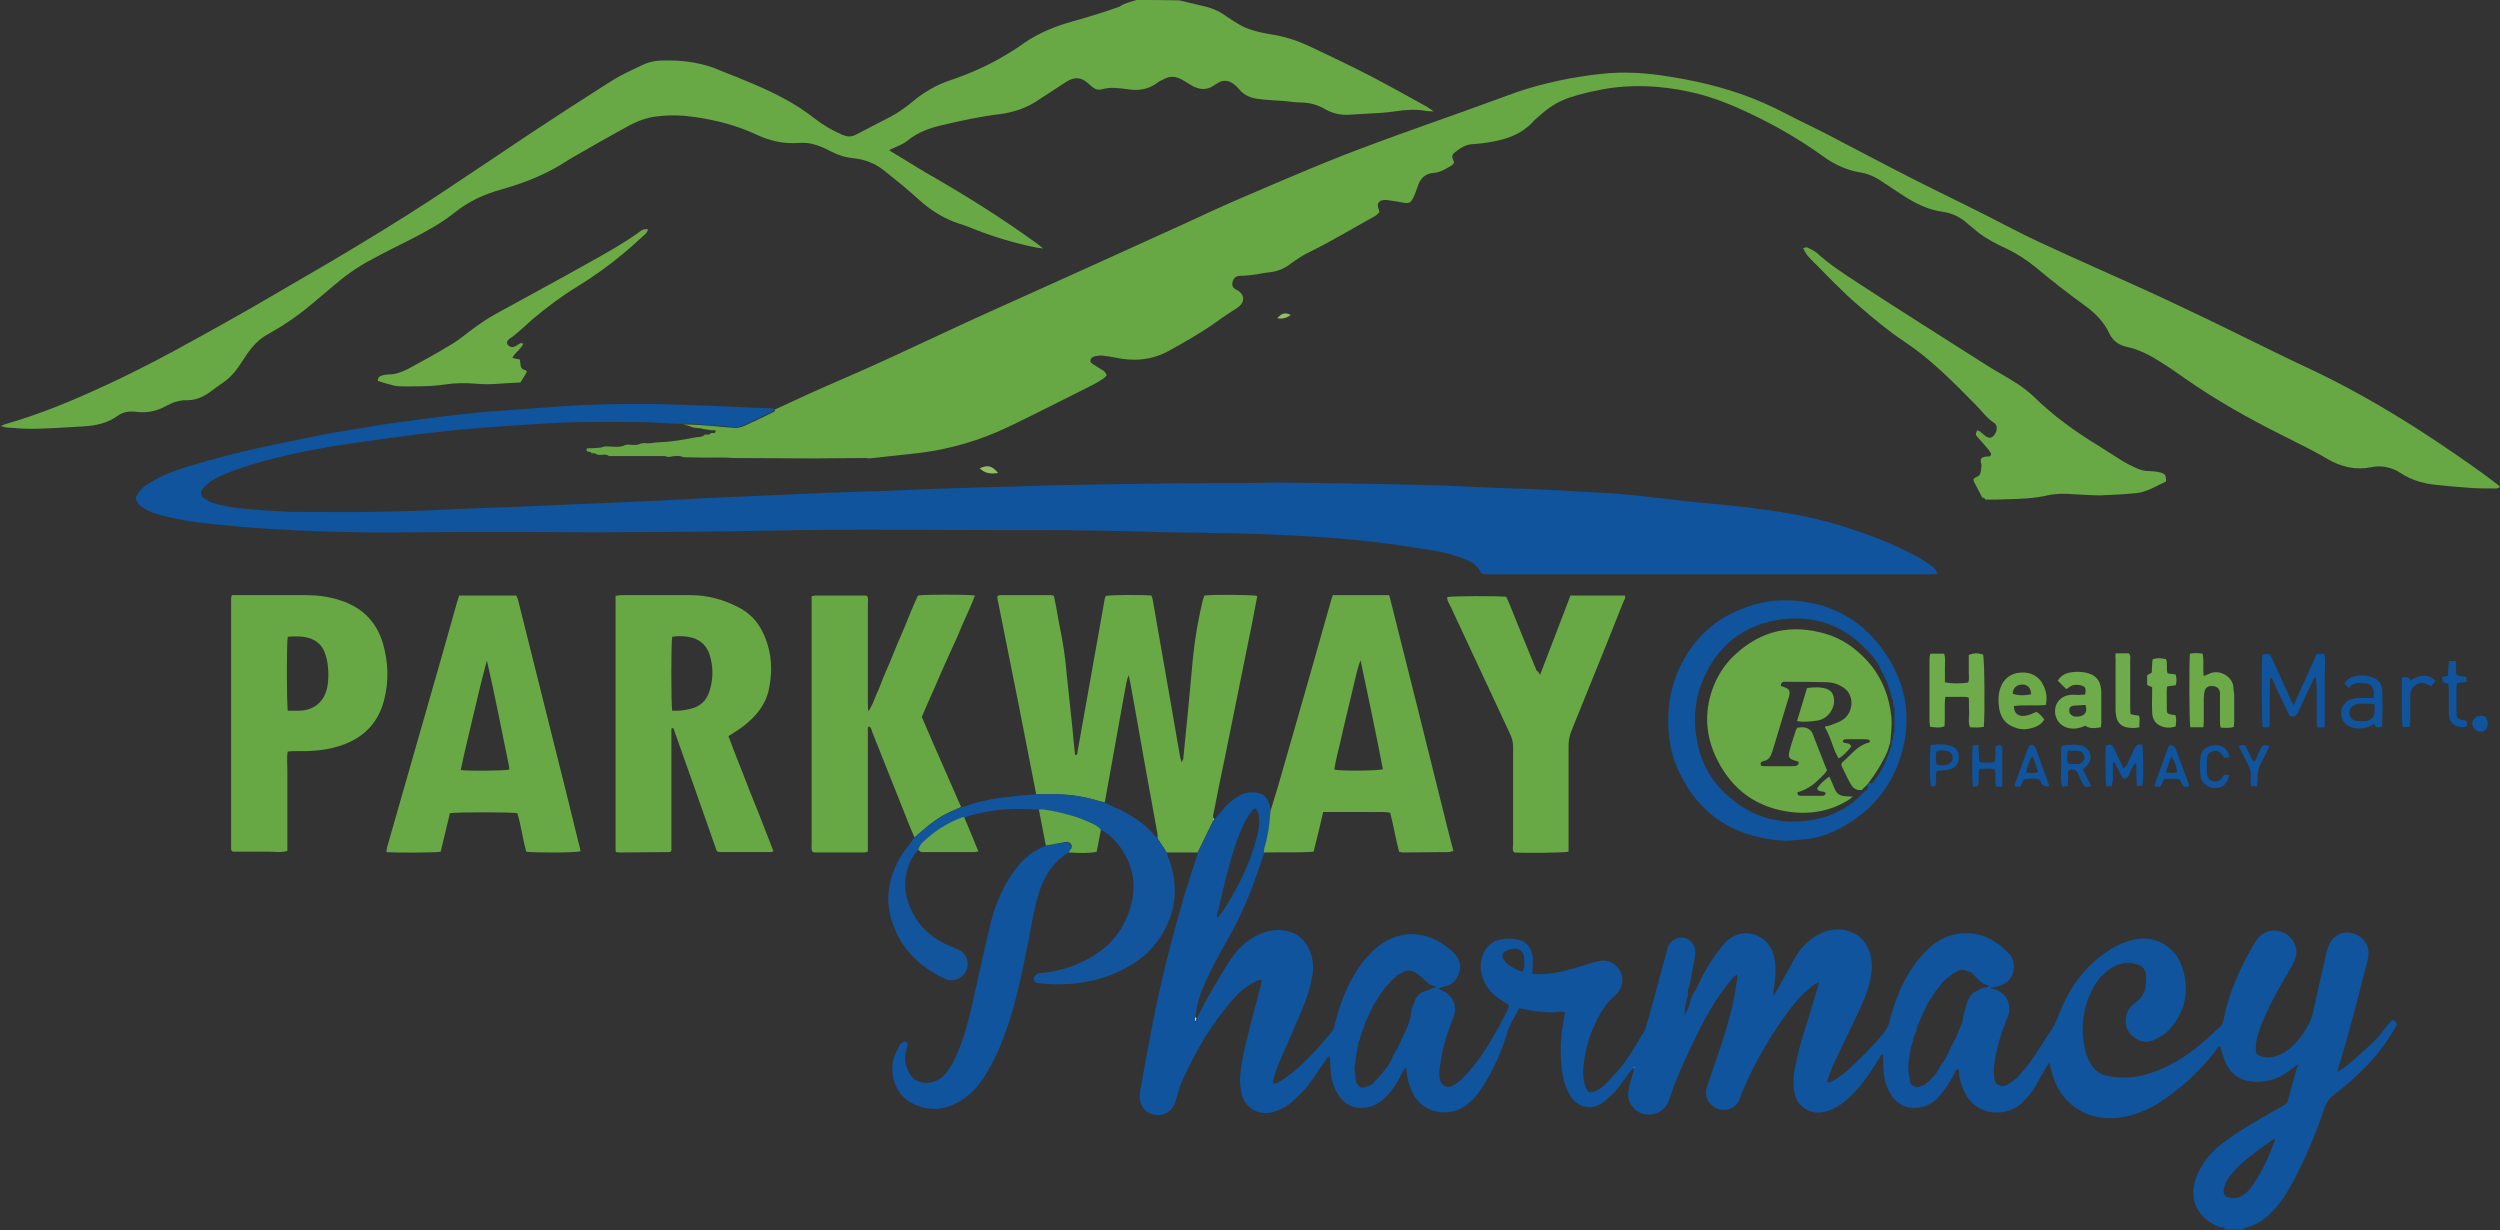 <?xml version="1.0" encoding="utf-8"?>
<!-- Generator: Adobe Illustrator 28.3.0, SVG Export Plug-In . SVG Version: 6.00 Build 0)  -->
<svg version="1.1" id="Layer_1" xmlns="http://www.w3.org/2000/svg" xmlns:xlink="http://www.w3.org/1999/xlink" x="0px" y="0px"
	 viewBox="0 0 649 319.4" style="enable-background:new 0 0 649 319.4;" xml:space="preserve">
<rect x="0" y="0" width="649" height="319.4" fill="#333333" stroke="none"/>
<style type="text/css">
	.st0{fill:#0F549D;}
	.st1{fill:#68A844;}
	.st2{fill:#69A945;}
	.st3{fill:#68A845;}
	.st4{fill:#67A844;}
	.st5{fill:#13559D;}
	.st6{fill:#6CAA45;}
	.st7{fill:#6EAB4A;}
	.st8{fill:#6CAA47;}
	.st9{fill:#65A646;}
	.st10{fill:#94BE66;}
	.st11{fill:#FDFDFD;}
</style>
<path class="st0" d="M438.7,260.2c0.3-1,0.6-2.1,1.3-2.9c0.4-0.4,0.5-1,0.8-1.6c1.8-3.8,4-7.4,6.7-10.6c2.3-2.7,5.7-3.6,8.9-2.1
	c2.5,1.2,3.8,3.3,4.3,6c0.4,2.6,0.2,5.2-0.2,7.8c-0.1,0.4-0.1,0.9-0.1,1.8c0.5-0.9,0.8-1.4,1.1-1.9c1.5-2.6,2.9-5.3,4.4-7.9
	c1.4-2.5,3.3-4.6,5.8-6c2.3-1.3,4.8-1.9,7.4-1.3c3.2,0.7,5.3,2.7,6.3,5.8c0.8,2.5,0.6,5.1,0,7.6c-0.6,2.7-1.7,5.2-2.9,7.7
	c-2,4.2-4,8.4-6,12.6c-0.9,1.8-1.6,3.7-2.2,5.6c0.4,0.4,0.7,0.2,0.9,0.1c1.7-0.8,3.2-1.9,4.5-3.1c3.3-3,6.4-6.1,9.2-9.5
	c0.8-0.9,1.3-1.9,1.6-3.1c1.1-4.3,2.6-8.4,4.8-12.2c1.4-2.4,3.1-4.6,5.1-6.5c2.2-2.2,4.9-3.6,7.9-4.1c3.4-0.5,6.7,0.2,9.6,2.1
	c1.3,0.8,2.4,1.8,3.5,2.9c2.3,2.2,2,7.5-2.6,8.6c-0.6,0.2-1.3,0.3-2.2,0.5c0.7,0.2,1,0.3,1.4,0.4c2.9,1,4.3,3.9,3.3,6.8
	c-0.5,1.4-1.1,2.8-1.6,4.2c-0.9,2.7-1.6,5.5-2,8.4c-0.2,1.2-0.1,2.5,0,3.7c0.2,1.6,1.7,2.4,3.2,1.7c0.9-0.5,1.8-1.1,2.6-1.8
	c1.4-1.5,2.8-3,3.9-4.7c1.8-2.6,3.4-5.3,5.2-7.9c0.8-1.3,1.4-2.6,1.9-4c2.1-5.4,5.1-10.2,9.5-14c2.7-2.3,5.7-4.2,9.2-5.2
	c3.1-0.8,6-0.6,8.7,1.1c2.1,1.3,3.6,3.1,4.4,5.4c2.2,6,1.3,11.5-2.9,16.4c-1.2,1.4-2.8,2.4-4.5,3.1c-2,0.8-3.7,0.2-5.3-1.1
	c-1.6-1.4-2.1-3.3-1.6-5.4c0.3-1.3,1-2.4,2.2-3.2c2.7-1.8,3.1-4.4,2.9-7.3c-0.1-1.5-1-2.4-2.4-2.8c-2.5-0.8-4.8-0.2-6.9,1.2
	c-2.1,1.4-3.6,3.3-4.7,5.5c-2.4,4.8-3,9.9-1.9,15.1c0.3,1.4,0.8,2.8,1.5,4c0.9,1.6,2.3,2.7,4.1,3.1c3.3,0.8,6.5,0.7,9.7-0.1
	c5-1.3,9.4-3.8,13.4-6.9c2.3-1.7,4.3-3.8,6.5-5.7c0.5-0.4,0.6-1,0.8-1.6c1.4-7.3,4.5-14,8.2-20.3c1.8-3,5-3.8,7.8-2.3
	c2.4,1.4,3.6,4.1,2.6,6.7c-0.4,1.1-1,2.1-1.6,3.1c-2.7,4.5-5.2,9-7.1,13.8c-0.8,2-1.5,4.1-1.5,6.3c0,1.3,0.2,1.6,1.4,2
	c1.2,0.4,2.4,0.4,3.7,0c2-0.6,3.7-1.8,5.1-3.3c1.5-1.6,2.7-3.4,3.7-5.3c0.5-1.1,0.9-2.3,1.1-3.5c1.1-4.9,2.2-9.7,3.3-14.6
	c0.2-0.8,0.4-1.7,0.8-2.4c1.2-2.5,3.7-3.6,6.4-2.7c2.5,0.8,4.1,3.2,3.7,5.8c-0.1,0.9-0.3,1.8-0.6,2.7c-2.2,8.7-4.4,17.3-7,25.8
	c-0.1,0.4-0.2,0.8-0.4,1.6c2.1-1.3,3.7-2.7,5.3-4.1c1.7-1.5,3.3-3,4.9-4.6c1.5-1.5,2.5-3.5,4.2-4.9c1.2,0.9,1.3,1,0.7,1.9
	c-1.7,2.9-3.6,5.7-5.8,8.2c-3,3.4-6.4,6.5-10,9.2c-1.3,1-2.2,2.1-2.7,3.7c-2.1,6.4-4.7,12.5-7.8,18.5c-1.7,3.1-3.5,6.2-6.1,8.7
	c-1.8,1.8-3.8,3.1-6.2,3.7c-0.3,0.1-0.8,0-0.9,0.6h-4.7c-0.3-0.7-1-0.6-1.5-0.7c-1.5-0.5-2.9-1.3-4-2.4c-2.9-2.9-3.4-6.3-2.2-10
	c1.2-3.6,3.4-6.4,6.3-8.8c2.8-2.2,5.7-4.1,8.8-5.9c2.6-1.5,5.1-3,7.7-4.4c0.5-0.3,1-0.7,1.1-1.3c0.8-2.8,1.6-5.7,2.4-8.5
	c0.2-0.3,0.5-0.6,0.1-0.9c0,0-0.3,0.3-0.5,0.5c-0.6,0.5-1.3,0.9-1.9,1.4c-1.9,1.4-4,2.2-6.3,2.5c-1.4,0.2-2.7,0.2-4.1-0.1
	c-2.6-0.5-4.4-2-5.6-4.2c-0.5-1-0.8-2.2-1.2-3.3c-0.2-0.5-0.3-1-0.4-1.5c-0.8,0.2-1.1,0.9-1.4,1.4c-4.2,5.4-9.2,9.9-15,13.6
	c-1.8,1.1-3.7,1.9-5.7,2.6c-2.9,1-5.9,1.3-9,0.9c-4-0.6-7.3-2.5-9.8-5.7c-1.7-2.2-2.6-4.7-3.2-7.4c-0.1-0.3-0.1-0.6-0.2-1.2
	c-0.3,0.4-0.6,0.7-0.8,1c-1,1.7-1.9,3.4-2.9,5.2c-0.8,1.5-2,2.8-3.2,4c-3,3.1-7.6,3.5-10.9,1.9c-2.1-1-3.6-2.7-4.5-4.8
	c-0.6-1.4-1.1-2.8-1.2-4.3c0-0.4,0-0.9-0.3-1.4c-0.7,0.4-0.9,1.1-1.1,1.6c-1,1.9-2.2,3.7-3.6,5.4c-1.7,2-3.9,3.2-6.5,3.2
	c-2.4,0.1-4.4-1-5.9-3c-1.3-1.9-2-4-2.2-6.3c-0.1-1.5-0.1-3-0.2-4.5c-0.6-0.1-0.6,0.4-0.8,0.7c-2,3.3-4.1,6.4-6.7,9.2
	c-1.7,1.8-3.6,3.4-6,4.4c-2.1,0.9-4.3,1.1-6.4-0.1c-1.5-0.9-2.5-2.1-2.9-3.8c-0.6-2.2-0.5-4.4-0.1-6.6c0.7-3.8,1.7-7.5,2.9-11.2
	c1.1-3.4,2.1-6.8,3.1-10.2c0.1-0.3,0.1-0.6,0.3-1.2c-0.5,0.3-0.9,0.4-1.2,0.6c-2.6,1.8-4.6,4.1-6.5,6.6c-5,6.7-9.1,13.8-12.3,21.5
	c-0.2,0.5-0.4,1.1-0.6,1.7c-0.7,1.7-2.1,2.6-3.8,2.7c-3.2,0.1-5.5-2.6-4.8-5.5c0.4-1.5,1-3,1.5-4.5c2.2-6.3,4.3-12.5,5.7-19.1
	c0.3-1.7,0.5-3.4,0.8-5.1c0-0.2,0-0.5-0.1-0.9c-0.4,0.3-0.8,0.5-1,0.8c-1.2,1.5-2.4,2.9-3.5,4.5c-3.3,4.9-5.9,10.1-8.3,15.4
	c-1,2.3-2.1,4.5-3,6.8c-0.7,1.6-1.2,3.3-1.8,5c-0.7,2.2-2.7,4.1-6,3.8c-2.3-0.2-4.4-2.3-4.6-4.7c-0.1-0.9,0.1-1.8,0.3-2.7
	c0.2-1.1,0.6-2.1,0.9-3.2c0.1-0.5,0.4-1,0.1-1.5l0.3-0.1l-0.1-0.2l-0.1,0.3c-0.3,0.4-0.7,0.7-1,1.1c-1.3,1.7-2.4,3.4-3.8,5
	c-0.8,1-1.9,1.8-2.9,2.7c-2.4,2-6.5,2.3-8.9-1.8c-1.2-2-1.7-4.1-2-6.3c-0.6-4.7-0.4-9.3,0.6-13.9c0.1-0.4,0.1-0.8,0.2-1.2
	c-1.3-0.5-2.6,0.2-3.9,0c-1.4-0.1-2.8-0.1-4.1-0.3c-1.3-0.2-2.6-0.5-3.9-0.8c-1,2.1-2.3,3.8-3,6c-1.6,5.3-3.8,10.4-6.9,15
	c-1.1,1.7-2.5,3.2-4.1,4.4c-3.9,2.8-11.3,2.5-14-4.1c-0.6-1.5-1.1-2.9-1.2-4.5c0-0.4-0.1-0.8-0.2-1.4c-0.3,0.5-0.6,0.7-0.8,1
	c-1,2.1-2.2,4.2-3.8,6c-1.7,1.9-3.7,3.3-6.4,3.5c-2.7,0.2-4.9-0.9-6.4-3.1c-1.2-1.8-1.9-3.8-2.1-5.9c-0.1-1.4-0.2-2.9-0.3-4.4
	c-0.7,0.1-0.9,0.8-1.2,1.2c-1.5,2.1-2.8,4.3-4.4,6.3c-1.2,1.5-2.5,2.8-3.9,4.1c-1.4,1.3-3.1,2.2-4.9,2.8c-3.4,1.1-7.4-0.3-8.5-4.7
	c-0.4-1.7-0.5-3.5-0.3-5.3c0.4-3.9,1.4-7.6,2.3-11.4c1-3.8,2-7.6,3-11.4c0.1-0.4,0.2-0.9,0.3-1.5c-0.5,0.1-0.8,0.1-1,0.2
	c-2.5,1.1-4.6,2.7-6.4,4.8c-5.7,6.4-9.9,13.7-13.4,21.5c-0.6,1.4-1,3-1.5,4.5c-0.1,0.4-0.2,0.9-0.4,1.3c-0.8,2-2.9,3.2-5.1,2.8
	c-2.2-0.3-3.8-2.1-3.9-4.3c0-0.8,0-1.7,0.2-2.5c1-5.6,2-11.2,3.1-16.8c2-10.4,4.6-20.6,7.5-30.8c1.2-4.2,2.6-8.3,3.9-12.4
	c0.1-0.4,0.2-0.8,0.3-1.1c1.3-2.7,2.7-5.5,4-8.2c0.1-0.2,0.2-0.4,0.3-0.6l0,0c0.6-0.7,1.3-1.3,1.8-2c1-1.4,2.3-2.5,3.7-3.5
	c1.2-0.9,2.5-1.4,4-1.5c2.6-0.2,4.3,0.9,4.9,3.4c0.1,0.6,0.2,1.2,0.3,1.7c-0.3,3.1-0.6,6.2-1.5,9.3c-0.1,0.4-0.1,0.9-0.2,1.4
	c-0.2,0.6-0.5,1.2-0.7,1.8c-2.3,7.3-5.2,14.4-9.1,21.1c-2.4,4.2-4.7,8.5-6.5,13c-0.9,2.2-1.3,4.5-1.6,6.9c0,0.3-0.1,0.6-0.1,0.9
	c0.1,0,0.1,0,0.2,0c0.1-0.2,0.2-0.4,0.2-0.7c0.9-1.7,1.8-3.5,2.7-5.2c1.9-3.3,3.8-6.6,5.9-9.8c1.7-2.6,3.7-4.9,6.6-6.4
	c2.6-1.4,5.4-2.1,8.4-1.4c2.6,0.6,4.3,2.1,5.5,4.4c1.1,2.3,1.4,4.6,1,7.1c-0.5,3-1.4,5.9-2.6,8.7c-1.9,4.4-3.8,8.8-5.7,13.2
	c-0.6,1.3-1.1,2.7-1.5,4c-0.2,0.7-0.5,1.3-0.4,2.2c0.8,0.1,1.4-0.4,2-0.7c2.1-1.3,3.9-2.9,5.7-4.5c2.6-2.5,5-5.2,7.3-8
	c0.5-0.6,0.8-1.3,1-2.1c0.9-4,2.3-7.8,4.2-11.4c1.6-3.1,3.6-5.8,6.1-8.1c2.8-2.5,6.1-4.1,10-4c3.1,0.1,5.9,1.2,8.4,3
	c0.6,0.4,1.1,0.9,1.7,1.4c1.6,1.4,2.5,3.1,2,5.2c-0.5,2.2-1.9,3.7-4.3,4.1c-0.4,0.1-0.7,0.2-1.3,0.4c0.5,0.3,0.9,0.4,1.2,0.6
	c2.8,1.3,3.9,4,2.8,6.9c-1.1,2.8-2.1,5.7-2.8,8.6c-0.3,1.6-0.6,3.2-0.8,4.8c-0.1,0.9-0.1,1.8,0.1,2.7c0.3,1.7,1.9,2.5,3.4,1.6
	c1.1-0.6,2-1.4,2.9-2.3c3.4-3.5,5.9-7.5,8.3-11.7c1.1-1.9,2.1-4,3.1-5.9c0.1-0.2,0.2-0.5,0.2-0.7c-0.4-0.8-1.2-1-1.8-1.4
	c-2-1.3-3.7-2.9-4.7-5.2c-0.9-2.1-1.1-4.2-0.4-6.3c0.8-2.5,2.6-4.1,5.2-4.5c1.1-0.2,2.4-0.2,3.5,0c3,0.4,4.3,2.7,4.4,5
	c0,1.3-0.1,2.6-0.1,4c0.3,0,0.6,0.1,0.9,0.1c1.3,0,2.6,0,3.9-0.2c2.9-0.4,5.8-1.2,8.6-2.1c1.2-0.4,2.5-0.8,3.8-1.1
	c2.2-0.5,4.4,0.5,5.5,2.4c1.1,1.9,0.8,4.2-0.6,5.9c-0.3,0.3-0.6,0.7-1,1c-1.4,1.1-2.4,2.6-3.3,4.1c-2.7,4.5-4.2,9.5-4.6,14.7
	c-0.1,1.7,0.1,3.4,0.8,5c0.4,1,0.9,1.1,1.9,0.8c1.3-0.4,2.5-1.3,3.4-2.3c1.7-1.8,3.4-3.5,4.8-5.5c1.8-2.5,3.2-5.1,4.8-7.7
	c0.4-0.6,0.6-1.3,0.8-2c1.8-6.3,3.5-12.7,5.2-19c0.1-0.4,0.2-0.8,0.3-1.1c0.6-1.6,2.3-2.6,3.9-2.4c1.8,0.3,3.1,1.7,3.2,3.5
	c0,0.5,0,1.1-0.1,1.6c-0.7,2.8-0.8,5.7-1.8,8.5c-0.1,0.4,0,0.8,0,1.2c-0.5,1.7-0.8,3.5-1,5.5C438,262.3,438.5,261.3,438.7,260.2
	L438.7,260.2z M506.6,253.1C506.6,253.1,506.5,253.2,506.6,253.1c-0.2,0.1-0.3,0.2-0.5,0.4c-1.3,0.8-2.3,2-3.1,3.2
	c-0.1,0.1-0.2,0.2-0.3,0.3l-1.8,2.7c-0.1,0.2-0.2,0.3-0.3,0.5c0,0,0,0,0,0c-0.1,0.1-0.1,0.2-0.2,0.3c-0.1,0.2-0.1,0.3-0.2,0.5
	l-0.4,0.8l0,0l-0.4,0.8c-0.4,0.9-0.8,1.8-1.2,2.7l-0.3,0.8c-0.1,0.1-0.1,0.2-0.1,0.3c-0.1,0.2-0.1,0.3-0.2,0.5
	c-0.1,0.3-0.1,0.6-0.2,1c-0.1,0.2-0.2,0.4-0.3,0.6c-0.1,0.1-0.1,0.2-0.1,0.3c-0.1,0.2-0.1,0.3-0.2,0.5c-0.1,0.3-0.2,0.7-0.2,1
	c-0.1,0.2-0.1,0.4-0.2,0.6c-0.1,0.2-0.1,0.5-0.2,0.7c-0.1,0.3-0.2,0.6-0.2,0.8c-0.1,0.4-0.1,0.8-0.2,1.2c-0.1,0.4-0.2,0.8-0.2,1.2
	c-0.3,1.5-0.3,2.9,0,4.4l0.2,1c0,0.8,0.2,1.5,1,1.8c0.2,0.1,0.4,0.1,0.6,0.2c0.3,0,0.6,0,0.8-0.1c0.2-0.1,0.4-0.1,0.5-0.2
	c0.3-0.1,0.7-0.1,0.9-0.3c1.6-1.3,3.2-2.8,4.1-4.8l0.3-0.5c0.9-1.1,1.6-2.4,2.1-3.7c0.1-0.2,0.2-0.4,0.3-0.6l0.5-1
	c0.1-0.2,0.2-0.4,0.3-0.6c0.1-0.3,0.3-0.5,0.4-0.8c0.1-0.1,0.1-0.2,0.2-0.3c0.2-0.5,0.4-1.1,0.6-1.6c0.1-0.1,0.1-0.3,0.2-0.4
	c0.4-1,1-1.9,1-3c0.1-0.5,0.2-0.9,0.3-1.4c0.3-0.9,0.5-1.9,0.8-2.8c0,0,0.1,0,0.1-0.1c0-0.1,0-0.2,0-0.3c0.4-0.6,0.7-1.1,1.1-1.7
	c0.1-0.1,0.2-0.2,0.4-0.3c0.6-0.3,1.3-0.7,1.9-1c0.6-0.4,1.5-0.1,2.2-0.8c-1.6-0.3-2.5-1.3-3.5-2.3c-0.6-0.6-1.1-1.3-2-1.4
	c-0.2-0.1-0.3-0.1-0.5-0.2c-0.7-0.3-1.4-0.3-2,0c-0.1,0.1-0.3,0.1-0.4,0.2c-0.1,0.1-0.3,0.1-0.4,0.2c-0.1,0.1-0.2,0.2-0.4,0.2
	c-0.1,0.1-0.3,0.1-0.4,0.2C506.8,253,506.7,253.1,506.6,253.1L506.6,253.1z M356.7,260.6L356.7,260.6l-0.4,0.8c0,0,0,0,0,0
	c-0.1,0.3-0.2,0.5-0.4,0.8c-0.4,0.9-0.8,1.8-1.2,2.7c-0.1,0.1-0.1,0.3-0.2,0.4c-0.3,0.9-0.6,1.9-1,2.8c-0.1,0.4-0.2,0.8-0.4,1.2
	c0,0.2-0.1,0.4-0.1,0.6l-0.3,0.6c0,0.2-0.1,0.4-0.1,0.6c-0.1,0.5-0.2,0.9-0.3,1.4c-0.1,0.1-0.1,0.2,0,0.3l-0.2,0.9
	c0,0.3-0.1,0.6-0.1,0.8l-0.1,0.4c0,0.3,0,0.5,0,0.8c-0.4,1.1-0.4,2.1,0,3.2c-0.1,1.2,0,2.4,1.1,3.2c0.1,0.1,0.3,0.1,0.4,0.2
	c0.3,0,0.6,0,0.8,0c0.3-0.1,0.6-0.2,0.8-0.3c0.8-0.2,1.5-0.6,1.9-1.3c0.2-0.2,0.5-0.5,0.7-0.7c0.4-0.5,0.9-1,1.3-1.5
	c0.1-0.1,0.2-0.3,0.3-0.4c1.1-1.2,1.9-2.5,2.4-3.9c0.2-0.4,0.4-0.8,0.6-1.2c0.1-0.1,0.1-0.2,0.2-0.3c0.1-0.1,0.2-0.3,0.3-0.4
	c0.3-0.7,0.7-1.4,1-2.2c0.2-0.3,0.3-0.6,0.5-1c1.2-2.3,2.1-4.7,2.3-7.3c0.1-0.3,0.3-0.7,0.4-1c0.2-0.5,0.4-1.1,0.6-1.6
	c0.1-0.1,0.2-0.3,0.3-0.4c0.2-0.2,0.4-0.5,0.6-0.7c0.2-0.2,0.4-0.3,0.7-0.5c1.2-0.4,2.4-0.8,3.8-1.4c-1.7-0.4-2.6-1.3-3.6-2.3
	c-0.6-0.6-1.3-1-2-1.5c-0.3-0.1-0.5-0.2-0.8-0.3c-0.7-0.2-1.4-0.3-2.1,0.2l-0.2,0l-0.1,0.2c-0.8,0.3-1.5,0.6-2,1.3
	c-0.1,0.1-0.2,0.2-0.4,0.3c-0.1,0.1-0.3,0.3-0.4,0.4c-0.1,0.1-0.2,0.3-0.4,0.4c-0.1,0.2-0.3,0.3-0.4,0.5c-0.1,0.1-0.2,0.2-0.3,0.3
	l-0.1,0.1c-0.2,0.2-0.4,0.5-0.6,0.7c-0.3,0.4-0.6,0.9-0.9,1.3c-0.1,0.1-0.1,0.2-0.2,0.2c-0.2,0.3-0.4,0.6-0.6,0.9
	c-0.1,0.2-0.3,0.5-0.4,0.7c-0.1,0.2-0.3,0.5-0.4,0.7C356.9,260.3,356.8,260.5,356.7,260.6L356.7,260.6z M315.9,238
	c0.1,0,0.2,0.1,0.3,0.1c0.7-0.9,1.4-1.7,1.9-2.6c3.7-5.8,6.6-11.9,8.3-18.6c0.5-1.9,0.7-3.9,0.2-5.8c-0.1-0.4-0.4-0.8-0.6-1.3
	c-0.4,0.2-0.8,0.3-0.9,0.6c-0.7,1-1.4,1.9-1.9,2.9c-1.7,3.4-2.9,7-3.9,10.7c-1.2,4.2-2.1,8.4-3.1,12.6
	C315.9,237,315.9,237.5,315.9,238L315.9,238z M590.5,295.7c-0.3,0.1-0.5,0.2-0.7,0.3c-2.1,1.5-4.2,3-6.2,4.6c-1.4,1.1-2.7,2.4-4,3.8
	c-1.1,1.2-1.9,2.6-2.3,4.3c-0.2,1.2,0.2,1.9,1.3,2.2c1,0.3,1.9,0.2,2.9-0.2c1.1-0.5,2-1.3,2.7-2.2c2.8-3.7,4.6-7.9,6.3-12.2
	C590.6,296.3,590.5,296,590.5,295.7L590.5,295.7z M395.2,252.3c0.7-1.1,0.5-2.2,0.5-3.2c0-2.2-1.3-3.2-3.5-2.7
	c-0.4,0.1-0.9,0.3-1.3,0.5c-0.9,0.5-1.1,1.3-0.6,2.1c0.3,0.5,0.7,1,1.1,1.3C392.6,251.2,393.7,251.8,395.2,252.3L395.2,252.3z"/>
<path class="st1" d="M183,118.8c-1.8,0-3.7-0.1-5.5-0.1c-1.2-0.5-2.4-0.4-3.6-0.1c-0.2,0-0.4,0-0.7,0c-0.2-0.1-0.5-0.2-0.7-0.2
	c-4.3,0-8.5,0-12.8,0c-0.5,0-1.1,0-1.6,0c-0.7-0.6-1.6-0.3-2.4-0.3c-0.3,0-0.5-0.1-0.8-0.1c-0.3-0.4-0.8-0.4-1.2-0.3l-0.1,0
	c-0.2-0.5-0.7-0.4-1.1-0.5c-0.1-0.1-0.1-0.1-0.2-0.1c0-0.2,0-0.4,0-0.7c1.2,0,2.4-0.1,3.5-0.2c0.4,0,0.7-0.2,1.1-0.3l1.2,0
	c1.5,0.1,2.9,0.3,4.3-0.4l0.8-0.1c1.1,0.1,2.2,0.3,3.2-0.3c0.3,0,0.5,0,0.8-0.1c1.4,0.3,2.7-0.2,4.1-0.2c3.2-0.1,6.3-0.7,9.5-1.3
	c0.7-0.1,1.6,0,2.2-0.7l0.1,0c0.5,0,1.1,0.2,1.5-0.4l0.1,0c0.3,0,0.5,0,0.8,0c0.1,0,0.2-0.3,0.3-0.4c0-0.1-0.1-0.3-0.2-0.3
	c-0.3,0-0.6,0-0.9,0c-0.6-0.1-1.3-0.2-1.9-0.3c-0.3-0.1-0.6-0.1-0.9-0.2l-1.9-0.2c-0.5-0.2-0.9-0.3-1.4-0.5
	c-0.4-0.1-0.8-0.2-1.3-0.3c1.3,0,2.6,0,3.9,0.1c3.3,0.2,6.5,0.6,9.8,0.8c0.6,0,1.3-0.2,1.9-0.4c2.5-1.1,5-2.3,7.4-3.5
	c0.4-0.2,0.9-0.3,0.9-0.9c3-1.4,6.1-2.8,9.1-4.2c5.3-2.4,10.6-4.6,15.9-7c9.3-4.2,18.5-8.6,27.7-12.8c9.1-4.1,18.2-8.2,27.3-12.3
	c8.7-3.9,17.3-7.9,26-11.8c5.6-2.6,11.2-5.2,16.9-7.6c10.7-4.6,21.4-9.2,32.3-13.2c8.3-3.1,16.7-6,25-9c4.1-1.5,8.3-3,12.4-4.5
	c7.1-2.4,14.4-3.9,21.7-4.7c6-0.7,11.9-0.3,17.9,0.7c8.4,1.3,16.6,3.4,24.4,6.8c3.7,1.6,7.2,3.6,10.8,5.3c2.6,1.3,5.3,2.6,7.9,4
	c6.9,3.6,13.7,7.2,20.6,10.7c6.1,3.1,12.4,6.1,18.5,9.2c4.5,2.3,9,4.7,13.5,6.8c5.1,2.4,10.3,4.7,15.4,7c7.4,3.3,14.8,6.6,22.1,10.1
	c8.1,3.8,16.1,7.8,24.1,11.7c3.5,1.7,7.1,3.4,10.7,5.1c11.2,5.4,21.9,11.8,32.2,18.7c5,3.4,10,6.8,14.8,10.5
	c0.2,0.1,0.3,0.4,0.6,0.6c-0.6,0.5-1.2,0.4-1.7,0.4c-2.2,0-4.5,0-6.7-0.2c-2.6-0.2-5.2-0.4-7.9-0.7c-3.4-0.3-6.6-1.2-9.5-3.1
	c-2.3-1.5-5-2.1-7.7-1.5c-4,0.8-7.7-0.1-11.2-2.1c-4-2.4-8.1-4.3-12.2-6.4c-8.6-4.3-16.9-9-24.8-14.5c-2-1.4-4.1-2.9-6.2-4.2
	c-2.8-1.8-5.8-3.4-9.1-4.1c-1.9-0.4-3.5-1.5-4.4-3.4c-1.4-3.1-3.8-5.4-6.4-7.3c-4.3-3.1-8.5-6.4-12.6-9.8c-2.3-1.9-4.9-3.6-7.6-4.9
	c-2.6-1.2-5.2-2.5-7.5-4.3c-1-0.8-1.9-1.6-2.9-2.4c-1.8-1.6-3.9-2.6-6.2-2.9c-3.7-0.5-7-2.1-10.1-4.1c-2-1.3-4-2.6-5.9-3.9
	c-1.8-1.2-3.7-2-5.8-2.3c-3.4-0.6-6.5-2.1-9.3-4.1c-5.8-4.2-12-7.8-18.5-10.9c-5.2-2.5-10.6-4.7-16.3-5.9c-7.5-1.6-15-2-22.5-0.6
	c-2.2,0.4-4.4,0.9-6.5,1.5c-2.6,0.7-5.1,1.7-7.3,3.3c-1.2,0.8-2.2,1.8-3.3,2.7c-0.4,0.3-0.8,0.7-1.1,1.1c-2.9,3-6.5,4.3-10.5,5
	c-1.6,0.3-3.2,0.5-4.9,0.6c-2,0.1-3.4,1.1-4.9,2.3c-0.5,0.4-0.6,0.9-0.4,1.4c0.1,0.4,0.3,0.7,0.4,1.1c-0.2,0.3-0.4,0.6-0.6,0.7
	c-1.5,0.9-3,1.9-4.9,2c-2.1,0.2-3.3,1.5-3.9,3.3c-0.4,1.1-0.7,2.1-1.2,3.1c-0.6,1.3-1.2,1.6-2.6,1.3c-1.5-0.3-3-0.5-4.5-0.7
	c-0.3,0-0.7,0-1,0.1c-0.8,0.2-1.2,0.7-1.1,1.6c0,0.3,0.2,0.5,0.2,0.7c0.1,0.2,0.1,0.5,0.2,0.8c-0.3,0.3-0.6,0.6-1,0.9
	c-5.8,3.2-11.4,6.6-17.3,9.5c-1.7,0.8-3.3,1.9-4.8,3c-1.7,1.3-3.5,2-5.6,2.2c-1,0.1-2.1,0.3-3.1,0.5c-1.4,0.2-2.9,0.4-4.3,0.4
	c-1.1,0-1.7,0.5-2,1.5c-0.3,1,0,1.6,0.9,2.1c0.2,0.1,0.5,0.2,0.7,0.4c1.3,0.9,1.5,2.4,0.5,3.5c-0.3,0.4-0.8,0.7-1.2,1
	c-1.6,1.1-3.3,2.1-4.9,3.3c-4,2.9-8.3,5.3-12.6,7.7c-4.4,2.4-9.1,2.8-14,1.7c-1.1-0.2-2.2-0.4-3.3-0.5c-0.4,0-0.9,0-1.4,0.1
	c-0.6,0.1-1.4,0.3-1.6,1c-0.2,0.8,0.6,1.1,1.1,1.4c0.5,0.4,1.1,0.7,1.7,1.1c0.6,0.3,1.1,0.7,1.4,1.5c-0.3,0.3-0.5,0.7-0.9,0.9
	c-0.9,0.6-1.9,1.2-2.9,1.7c-7.2,3.6-14.4,7.3-21.7,10.8c-7.3,3.5-15.1,5.8-23.2,6.8c-4.3,0.5-8.6,0.9-12.9,1.4c-0.3,0-0.6-0.1-1-0.1
	c-4.4,0-8.8,0.1-13.2,0.1c-7,0-14-0.1-21-0.1C188,118.7,185.5,118.8,183,118.8L183,118.8z"/>
<path class="st0" d="M201.1,106.1c-0.1,0.6-0.5,0.7-0.9,0.9c-2.5,1.2-4.9,2.4-7.4,3.5c-0.6,0.3-1.3,0.5-1.9,0.4
	c-3.3-0.2-6.5-0.5-9.8-0.8c-1.3-0.1-2.6-0.1-3.9-0.1c-0.5,0-1.1,0-1.6,0c-3-0.1-6-0.4-9.1-0.4c-5.7-0.1-11.3-0.1-17,0
	c-4.5,0.1-9.1,0.4-13.6,0.7c-4.5,0.3-9,0.6-13.6,1c-4.8,0.4-9.5,0.9-14.3,1.5c-6.1,0.8-12.1,1.6-18.1,2.5c-6,0.9-12,2-18,3.5
	c-4.5,1.1-8.9,2.4-13.1,4.1c-1.7,0.7-3.4,1.4-4.8,2.6c-0.5,0.4-1,0.9-1.4,1.4c-0.6,0.9-0.6,1.8,0.3,2.4c0.7,0.5,1.4,0.9,2.2,1.2
	c2.8,0.9,5.7,1.4,8.7,1.6c3.3,0.3,6.5,0.5,9.8,0.7c1.2,0.1,2.5,0.1,3.7,0.1c6.3,0,12.6,0.1,18.9,0c5-0.1,10-0.2,15-0.4
	c4.7-0.2,9.3-0.4,14-0.6c5.8-0.2,11.6-0.4,17.3-0.7c7.9-0.3,15.7-0.7,23.6-1c7.3-0.3,14.7-0.8,22-1.1c9.2-0.4,18.4-0.8,27.6-1.2
	c5.1-0.2,10.2-0.3,15.4-0.5c5.1-0.2,10.1-0.5,15.2-0.6c5.7-0.2,11.4-0.4,17.1-0.5c6.4-0.2,12.9-0.4,19.3-0.5
	c6.7-0.1,13.4-0.2,20.1-0.3c7.2-0.1,14.5-0.1,21.7-0.1c3.1,0,6.2-0.2,9.3-0.1c9,0.1,18,0.2,27,0.4c5,0.1,10,0.2,15,0.4
	c4.5,0.2,9.1,0.4,13.6,0.6c2.3,0.1,4.6,0.1,6.9,0.2c6.4,0.3,12.7,0.6,19.1,1c3.7,0.2,7.3,0.5,11,0.9c2.9,0.3,5.7,0.7,8.6,1
	c1.5,0.2,3,0.3,4.5,0.5c4.4,0.4,8.8,0.8,13.1,1.3c8.3,1,16.6,2.2,24.7,4.7c7.1,2.1,14,4.8,20.6,8.3c1,0.6,2,1.2,3,1.9
	c0.8,0.6,1.7,1.2,2.1,2.4c-0.3,0.1-0.5,0.2-0.8,0.2c-0.5,0-1.1,0-1.6,0c-37.8,0-75.6,0-113.4,0c-0.5,0-0.9,0-1.4,0
	c-0.7,0-1.2-0.2-1.6-0.9c-0.8-1.5-2.1-2.3-3.6-2.9c-2.6-1.1-5.3-1.8-8.1-2.3c-8.2-1.4-16.4-2.5-24.6-3.2c-5.7-0.5-11.4-0.7-17.1-1
	c-6.6-0.3-13.1-0.4-19.7-0.5c-4.8-0.1-9.6-0.1-14.4-0.3c-13.2-0.4-26.4-0.4-39.6-0.4c-11,0-22.1-0.1-33.1-0.1c-9,0-18,0.1-27,0.3
	c-14.3,0.3-28.5,0.3-42.8,0.4c-6.8,0-13.7-0.1-20.5-0.1c-9.1,0-18.3,0-27.4,0.1c-7.2,0.1-14.3,0-21.5-0.2
	c-9.8-0.3-19.6-0.9-29.3-1.9c-4.9-0.5-9.8-1.2-14.5-2.6c-1.5-0.4-2.8-1-4.1-1.8c-0.4-0.3-0.8-0.6-1.1-1.1c-0.7-1-0.7-1.5,0-2.5
	c0.6-0.8,1.3-1.6,2.2-2.2c3.2-2.1,6.6-3.5,10.2-4.6c7.8-2.4,15.6-4.4,23.6-6c4.8-1,9.6-2,14.4-2.9c2.8-0.5,5.7-0.9,8.5-1.4
	c3-0.5,5.9-1,8.9-1.4c3.6-0.5,7.2-0.9,10.7-1.4c3-0.4,6-0.7,9-1c1.5-0.2,3-0.3,4.5-0.4c5.9-0.4,11.8-0.9,17.7-1.3
	c8.3-0.6,16.5-0.7,24.8-0.6c6,0.1,11.9,0.4,17.9,0.6c2.8,0.1,5.5,0.3,8.3,0.4C198.1,105.8,199.6,106,201.1,106.1L201.1,106.1z"/>
<path class="st2" d="M295.1,0c3.7,0,7.4,0,11.1,0.1c2.4,0.6,4.7,1.1,7.1,1.7c1.9,0.5,3.7,1.4,5.3,2.6c1,0.7,2,1.3,3,1.9
	c2.5,1.5,5.4,2.1,8.2,2.6c3.5,0.5,6.9,1.6,10.1,3.1c5.3,2.5,10.6,5,15.8,7.7c5,2.6,9.8,5.3,14.7,8c0.5,0.3,0.9,0.6,1.8,1.2
	c-1,0-1.5,0-2-0.1c-2.7-0.5-5.4-0.3-8,0.1c-1.2,0.2-2.5,0.3-3.7,0.4c-2.8,0.2-5.6,0.3-8.5,0.5c-2.1,0.1-4.1-0.4-5.9-1.4
	c-2-1.2-4.2-1.8-6.6-1.8c-1.5,0-3-0.3-4.5-0.4c-1-0.1-2.1-0.1-3.1-0.2c-1.3-0.1-2.6-0.2-3.9-0.4c-1.6-0.3-3.1-1-4.2-2.3
	c-0.4-0.5-0.9-1-1.4-1.4c-1.2-0.9-2.6-1.3-4-0.5c-0.5,0.3-0.9,0.5-1.3,0.8c-1.7,1.2-3.4,1.1-5.2,0.3c-0.5-0.3-1-0.6-1.5-0.9
	c-0.6-0.3-1.1-0.7-1.7-1c-1.5-0.8-3-0.9-4.5-0.1c-0.6,0.3-1.3,0.6-1.9,1.1c-2.2,1.6-4.7,2-7.3,1.6c-2.4-0.3-4.7-0.7-7,0
	c-0.7,0.2-1.4,0.1-2.1-0.4c-0.6-0.4-1.1-0.9-1.7-1.4c-1.4-1.2-2.9-1.4-4.6-0.6c-0.4,0.2-0.8,0.4-1.2,0.7c-2.3,1.5-4.6,3-6.9,4.5
	c-2.9,2-6.2,3.1-9.7,3.6c-5.2,0.6-10.2,1.7-15.3,2.9c-3.3,0.8-6.2,1.8-8.9,4c-1.1,0.9-2.5,1.4-3.8,2c-0.3,0.1-0.6,0.3-1,0.5
	c0.7,0.4,1.2,0.8,1.8,1.1c3.5,2.1,6.9,4.3,10.5,6.3c8.8,5.1,17.3,10.5,25.5,16.4c0.6,0.4,1.2,0.9,2.2,1.7c-1-0.1-1.6-0.2-2.1-0.3
	c-5.3-1.1-10.4-2.6-15.5-4.6c-1.3-0.5-2.7-1.1-4.1-1.5c-4-1.3-7.5-3.5-10.6-6.3c-2.9-2.7-6.1-5.2-9.2-7.7c-2.2-1.7-4.8-2.7-7.6-3
	c-2.1-0.2-4.1-0.8-6-1.8c-1.3-0.7-2.6-1.3-4-1.7c-1.4-0.5-2.8-0.6-4.3-0.5c-3.8,0.3-7.5-0.5-10.9-2.1c-5.1-2.4-10.5-3.8-16-4.6
	c-3.3-0.5-6.5-0.6-9.8-0.2c-3,0.3-5.7,1.4-8.3,2.9c-3.4,1.9-6.9,3.8-10.3,5.8c-2.1,1.2-4.1,2.3-6.1,3.6c-5,3.1-10.3,5.1-15.9,6.7
	c-4.4,1.2-8.5,3.1-12.1,6c-3.4,2.7-7.2,4.8-11.1,6.8c-3.6,1.8-7.2,3.6-10.7,5.5c-3.6,1.9-6.9,4.3-10,7c-1.9,1.6-3.8,3.2-5.7,4.8
	c-3.5,2.9-7.2,5.4-11.2,7.6c-2.1,1.2-3.7,2.9-5.1,4.9c-0.8,1.2-1.6,2.4-2.4,3.6c-1.1,1.6-2.4,2.9-4,4c-1.1,0.7-2.1,1.5-3.2,2.3
	c-2,1.5-4.1,2.3-6.6,2.2c-0.8,0-1.6,0.2-2.3,0.4c-0.8,0.2-1.6,0.6-2.4,1c-2.5,1.4-5.1,2-8,1.6c-1.7-0.2-3.3,0-4.7,1
	c-2.7,2-5.8,2.6-9.1,2.8c-3.9,0.2-7.9,0.5-11.8,0.6c-2.6,0.1-5.1-0.1-7.7-0.3c-0.5,0-1-0.2-1.8-0.4c0.6-0.2,0.9-0.4,1.2-0.5
	c9.1-2.6,17.7-6.2,26.3-10.2c8-3.7,15.8-7.8,23.5-12.1c4.7-2.6,9.4-5.2,14.1-7.9c6.7-3.9,13.4-7.8,20.1-11.7
	c9.3-5.5,18.5-11.1,27.5-17c8.2-5.4,16.3-10.9,24.4-16.3c7.1-4.7,14.2-9.3,21.3-13.8c2.5-1.6,5.2-2.8,7.9-4.1
	c1.8-0.9,3.7-1.3,5.7-1.3c4.4-0.1,8.7,0.4,12.8,1.8c0.7,0.3,1.5,0.6,2.2,0.9c2.8,1.1,5.6,2.2,8.4,3.4c5.6,2.4,11,5.1,15.8,8.9
	c2.2,1.7,4.7,3.2,7.3,4.3c1.2,0.5,2.2,0.6,3.4,0c3-1.6,6.1-3.1,9.1-4.7c2.1-1.1,4-2.5,5.8-4c2.9-2.4,6-4.2,9.5-5.4
	c4.5-1.5,8.9-3.4,13-5.7c2.2-1.3,4.3-2.5,6.3-4c3.8-2.6,8.1-4.4,12.5-5.6c4.2-1.2,8.3-2.4,12.4-3.9C291.9,0.8,293.5,0.5,295.1,0
	L295.1,0z"/>
<path class="st3" d="M314.9,213.1c-1.3,2.7-2.7,5.5-4,8.2c-2.7,0-5.3,0-8,0c-0.8-1.2-1.6-2.4-2.4-3.7c0-0.3,0-0.7,0-1
	c-1.1-6.1-2.2-12.1-3.3-18.2c-1.1-6.4-2.3-12.8-3.4-19.1c-0.2-1.3-0.5-2.7-0.8-4c-0.5,1.2-0.7,2.4-0.9,3.6c-1.3,7-2.5,14-3.8,21.1
	c-0.5,2.8-1,5.5-1.5,8.3c-0.4-0.1-0.9-0.2-1.3-0.3c-3.5-1.1-7.1-1.7-10.7-1.8c-1.9,0-3.9,0-5.8,0c-1.5-7.8-3.1-15.7-4.6-23.5
	c-1.8-9-3.6-18-5.4-27c-0.1-0.3-0.1-0.5-0.1-0.9c0.2-0.1,0.5-0.3,0.7-0.3c4.4,0,8.8,0,13.2,0c0.2,0,0.5,0.1,0.8,0.2
	c0.4,1.9,0.8,3.9,1.1,5.8c0.5,2.8,1.1,5.5,1.5,8.3c0.5,3.2,0.7,6.5,1.1,9.8c0.4,3.5,0.7,6.9,1.1,10.4c0.2,1.8,0.3,3.5,0.5,5.3
	c0.1,0.6,0.1,1.1,0.2,1.7c0.6,0,0.6-0.4,0.6-0.7c1-5.8,2.1-11.6,3.1-17.4c1.3-7.5,2.7-15,4-22.5c0-0.2,0.2-0.5,0.3-0.7
	c1.5-0.3,9.5-0.3,11.8-0.1c0.1,0.4,0.4,0.9,0.4,1.4c1.3,7.4,2.6,14.8,3.9,22.3c1.1,6.1,2.1,12.3,3.2,18.4c0.1,0.3,0.2,0.6,0.4,1.2
	c0.2-0.6,0.4-0.8,0.4-1.1c0.9-8.7,1.7-17.4,2.5-26.1c0.5-5.1,1.4-10.1,2.6-15.1c0.1-0.4,0.3-0.7,0.4-1c2.3-0.3,12.2-0.2,13.7,0.1
	c-0.4,2.1-0.8,4.2-1.2,6.3c-2.4,11.7-4.7,23.4-7.1,35.1c-1,4.8-2,9.5-2.9,14.3c-0.1,0.7-0.5,1.4-0.1,2.1l0,0
	C314.8,212.5,314.9,212.9,314.9,213.1L314.9,213.1z"/>
<path class="st4" d="M174.3,189.1v31.7c-0.2,0.2-0.2,0.3-0.2,0.3c0,0-0.1,0.1-0.2,0.1c-4.4,0-8.8,0.1-13.2,0.1
	c-0.2,0-0.5-0.1-0.8-0.1c-0.1-0.3-0.1-0.5-0.1-0.8c0-21.9,0-43.7,0-65.7c0.5-0.1,1-0.2,1.4-0.2c6,0,12.1,0,18.1,0
	c4.3,0,8.4,1.1,12.3,3.1c2.8,1.4,4.9,3.5,6.3,6.3c2.4,4.8,2.8,9.9,1.7,15.1c-0.9,4.1-3.4,7-6.6,9.5c-1.2,0.9-2.5,1.7-3.9,2.6
	c1.2,3.3,2.5,6.5,3.8,9.8c1.3,3.4,2.6,6.7,4,10.1c1.3,3.3,2.6,6.6,3.9,10c-0.4,0.1-0.6,0.2-0.8,0.2c-4.3,0-8.7,0-13,0
	c-0.3,0-0.5-0.1-0.9-0.2c-3.7-10.6-7.5-21.3-11.3-32L174.3,189.1L174.3,189.1z M174.5,184.5c1.7,0.1,3.2-0.1,4.8-0.5
	c2.5-0.6,4.1-2.1,4.9-4.6c1-3.2,1-6.3,0-9.5c-0.7-2.1-2.1-3.6-4.3-4.3c-1.8-0.5-3.6-0.6-5.4-0.3C174.2,167,174.2,182.4,174.5,184.5z
	"/>
<path class="st4" d="M237.4,217.4c-0.8-1.9-1.6-3.7-2.3-5.6c-2.9-7.2-5.7-14.4-8.6-21.6c-0.2-0.6-0.3-1.2-0.8-1.6
	c-0.2,0.1-0.2,0.1-0.3,0.1c0,0,0,0.1-0.1,0.2c0,0.1,0,0.1,0,0.2c0,0.1,0,0.3,0,0.4c0,0.1,0,0.3,0,0.4c0,10.1,0,20.2,0,30.3
	c0,0.1,0,0.1,0,0.2c0,0.1,0,0.1,0,0.2c0,0.1,0,0.1,0,0.2c0,0.1,0,0.1-0.1,0.3c-0.2,0.1-0.5,0.2-0.8,0.2c-4.3,0-8.5,0-12.8,0
	c-0.2,0-0.4-0.1-0.6-0.1c-0.5-0.7-0.3-1.4-0.3-2.1c0-6.8,0-13.7,0-20.5c0-13.9,0-27.7,0-41.6c0-0.7,0-1.4,0-2.2
	c0.4-0.1,0.7-0.2,1-0.2c4.3,0,8.5,0,12.8,0c0.2,0,0.4,0.1,0.6,0.1c0.4,0.7,0.2,1.4,0.2,2.1c0,8.5,0,17.1,0,25.6c0,0.6,0,1.2,0.1,2.3
	c1.1-1.6,1.5-3,2.1-4.4c0.7-1.4,1.2-2.9,1.8-4.4c0.6-1.4,1.2-2.8,1.8-4.2c0.6-1.5,1.2-2.9,1.8-4.4c0.6-1.4,1.2-2.8,1.8-4.2
	c0.6-1.5,1.2-2.9,1.8-4.4c0.6-1.4,1.2-2.8,1.8-4.1c1.7-0.3,13-0.3,14.8,0c-1,2.7-2.3,5.3-3.4,7.9c-1.1,2.7-2.3,5.3-3.5,7.9
	c-1.2,2.6-2.3,5.2-3.4,7.7c-1.2,2.6-2.3,5.3-3.5,8c0.9,2.1,1.8,4.2,2.7,6.3c2.5,5.7,5,11.4,7.5,17.1c-0.3,0.1-0.6,0.3-0.9,0.4
	c-2.5,1-4.8,2.2-6.9,3.9C240,215.1,238.7,216.3,237.4,217.4L237.4,217.4z"/>
<path class="st3" d="M150.7,221c-1.6,0.4-12,0.4-14.1,0.1c-0.9-3.3-1.3-6.7-2.3-10c-1.6-0.3-15.7-0.3-17.5,0
	c-0.8,3.3-1.6,6.7-2.4,10c-1.6,0.3-11.8,0.3-14.1,0.1c0.1-0.4,0.1-0.9,0.2-1.3c3.6-12.6,7.2-25.1,10.8-37.7
	c2.5-8.6,4.9-17.2,7.3-25.7c0.2-0.6,0.4-1.2,0.6-1.9H134c0.2,0.4,0.4,0.8,0.5,1.2c3.1,12.4,6.2,24.8,9.3,37.2
	c2.2,8.6,4.3,17.2,6.4,25.8C150.4,219.5,150.6,220.2,150.7,221L150.7,221z M132.2,199.8c0-0.4,0-0.7-0.1-1.1
	c-1.9-9.1-3.6-18.2-5.7-27.2c-1.3,4.7-2.4,9.4-3.5,14.1c-1.1,4.8-2.3,9.5-3.3,14.3C121.5,200.2,130.6,200.1,132.2,199.8z"/>
<path class="st3" d="M328.1,221.3c0.1-0.5,0-0.9,0.2-1.4c0.9-3,1.3-6.1,1.5-9.3c0.6-2.1,1.3-4.1,1.9-6.2c2.8-9.8,5.6-19.6,8.4-29.3
	c1.7-6,3.4-12,5.1-18c0.2-0.9,0.5-1.7,0.8-2.6h14.6c0.2,0.6,0.4,1.2,0.5,1.8c4.6,18.3,9.2,36.5,13.7,54.8c0.8,3.2,1.6,6.5,2.5,9.8
	c-0.4,0.1-0.8,0.3-1.2,0.3c-4,0-8,0.1-12,0.1c-0.3,0-0.5-0.1-0.9-0.2c-0.9-3.3-1.4-6.7-2.3-10.1c-1.9-0.4-3.8-0.1-5.7-0.2
	c-2,0-3.9,0-5.9,0c-1.9,0-3.8,0-5.8,0c-0.8,3.5-1.6,6.8-2.5,10.3C336.8,221.4,332.5,221.2,328.1,221.3L328.1,221.3z M359,199.7
	c-1.8-9.4-3.8-18.8-5.8-28.3c-0.9,2.3-1.3,4.6-1.9,7c-0.6,2.4-1.1,4.7-1.7,7.1c-0.6,2.4-1.1,4.8-1.7,7.3c-0.5,2.3-1.2,4.6-1.5,7
	C348.5,200.2,357.5,200.1,359,199.7L359,199.7z"/>
<path class="st4" d="M60.2,154.5c0.7,0,1.3,0,1.8,0c5.8,0,11.7,0,17.5,0c3,0,5.9,0.4,8.7,1.3c5.7,1.8,9.5,5.5,11.2,11.2
	c1.4,4.9,1.6,9.8,0.3,14.8c-1.5,5.8-5.2,9.6-10.8,11.6c-3.1,1.1-6.2,1.5-9.5,1.6c-1.2,0-2.4,0-3.5,0c-0.4,0-0.8,0.1-1.2,0.1
	c-0.3,1.7-0.1,3.4-0.1,5.1c0,1.7,0,3.4,0,5.1v15.6c-1.7,0.5-3.2,0.2-4.8,0.2c-1.6,0-3.3,0-4.9,0c-1.6,0-3.1,0-4.5,0
	c-0.2-0.2-0.2-0.3-0.3-0.3c0-0.1-0.1-0.1-0.1-0.2c0-21.8,0-43.6,0-65.4C60,155.2,60,155,60.2,154.5L60.2,154.5z M74.7,184.5
	c1,0,1.9,0,2.8,0c3.6,0,7-2,7.6-7c0.2-1.5,0.2-3.1,0-4.7c-0.1-1.2-0.4-2.3-0.8-3.4c-0.8-2.1-2.4-3.4-4.6-3.9c-1.7-0.4-3.4-0.3-5-0.2
	C74.4,166.8,74.4,182.1,74.7,184.5L74.7,184.5z"/>
<path class="st3" d="M399.8,175.2c2.7-7,5.3-13.8,7.9-20.6h14.1c0.3,0.7-0.2,1.2-0.4,1.7c-2.7,6.9-5.5,13.8-8.3,20.7
	c-1.7,4.2-3.4,8.4-5.1,12.6c-0.6,1.4-0.8,2.7-0.8,4.2c0,8.4,0,16.8,0,25.2c0,0.7,0,1.4,0,2.1c-1.4,0.3-11.3,0.4-14.1,0.2
	c-0.6-0.6-0.3-1.4-0.3-2c0-8.4,0-16.8,0-25.2c0-1.3-0.2-2.4-0.8-3.6c-5.1-11-10.3-22-15.4-33c-0.4-0.8-1-1.6-0.9-2.5
	c1.4-0.3,12.9-0.3,15.3-0.1c0.3,0.6,0.6,1.3,0.9,2c2.3,5.7,4.6,11.4,7,17.2C399.3,174.3,399.5,174.6,399.8,175.2L399.8,175.2z"/>
<path class="st2" d="M514.6,129.2c-0.7-1.4-1.4-2.7-2.1-4c-0.1-0.2-0.1-0.5-0.2-0.7c0.1-0.2,0.2-0.3,0.3-0.4c0.5-0.3,1.2-0.5,1.4-1
	c0.3-0.7,0.3-1.5,0.4-2.3c0-0.3-0.2-0.6-0.2-1c-0.1-0.7,0.3-1.1,1-1.2c0.4-0.1,0.8-0.1,1.2-0.1c0.4-0.1,0.6-0.6,0.4-0.9
	c-0.2-0.3-0.4-0.7-0.7-1c-0.9-1.1-1.8-2.1-2.7-3.1c-0.6-0.7-0.6-0.7-0.1-1.8c0.3,0.1,0.6,0.2,0.8,0.4c0.4,0.3,0.8,0.7,1.2,1
	c1.1,0.8,1.8,0.7,2.5-0.3c0.8-1.1,0.7-2.5-0.1-3c-2-1.3-3.3-3.2-4.9-4.8c-5.8-5.9-11.5-11.7-18.4-16.3c-4.1-2.7-7.9-5.9-11.6-9.1
	c-4.5-3.8-8.5-8.1-12.6-12.2c-0.8-0.8-1.6-1.7-2.1-3c0.5-0.1,0.9-0.3,1.2-0.1c0.8,0.4,1.7,0.8,2.4,1.4c3.4,3.1,7.2,5.5,11,8
	c10.9,7.1,22,14.1,33,21.1c2.5,1.6,5.2,3,7.8,4.7c1.6,1,3.1,2.2,4.5,3.5c5.1,5,10.8,9.1,16.9,12.8c2.1,1.3,4.2,2.7,6.3,4
	c1.1,0.6,2.2,1.2,3.3,1.7c1.1,0.5,2.2,0.8,3.4,0.8c0.9,0,1.8,0.1,2.7,0.3c1.4,0.3,1.8,0.8,1.7,2.4c-1.3,0.6-2.6,1.3-3.9,1.9
	c-1.2,0.5-2.5,1-3.7,1.1c-3.1,0.3-6.3,0.5-9.4,0.6c-2.4,0-4.7-0.2-7.1-0.3c-2.2-0.2-4.5-0.2-6.7,0.3c-3.4,0.8-6.8,0.9-10.2,1
	c-2,0.1-3.9,0.1-5.9,0.1C515.2,129.2,514.9,129.2,514.6,129.2z"/>
<path class="st5" d="M237.4,217.4c1.3-1.1,2.6-2.3,4-3.4c2.1-1.6,4.5-2.9,6.9-3.9c0.3-0.1,0.6-0.3,0.9-0.4c0.6-0.2,1.1-0.3,1.7-0.5
	c4-1.4,8.1-2.1,12.3-2.5c1.9-0.2,3.8-0.3,5.7-0.5c1.9,0,3.9,0,5.8,0c3.7,0.1,7.2,0.7,10.7,1.8c0.4,0.1,0.9,0.2,1.3,0.3
	c0.5,0.3,1,0.5,1.6,0.8c3.3,1.4,6.5,3.1,9.2,5.5c1.1,1,2,2,3,3.1c0.8,1.2,1.6,2.4,2.4,3.7c0.2,0.7,0.4,1.4,0.7,2
	c2.2,6.4,1.8,12.5-1.5,18.4c-2.9,5.3-7.5,8.7-13,11c-5.1,2.1-10.5,2.9-16,2.7c-1.2-0.1-2.5-0.1-3.7-0.3c-0.9-0.1-1.2-0.9-0.9-1.6
	c0.1-0.3,0.5-0.6,0.8-0.8c0.3-0.2,0.8-0.2,1.2-0.2c3.2-0.3,6.3-1.1,9.3-2.4c7.1-2.9,12-8,13.9-15.5c1.4-5.6,0.2-10.7-3.2-15.2
	c-1.3-1.7-2.8-3.1-4.7-4.1c-1-1.1-2.4-1.7-3.8-2.3c-3-1.3-6.2-2.1-9.4-2.7c-0.9-0.2-1.9-0.5-2.9-0.2c-3.9-0.3-7.7-0.3-11.5,0.2
	c-2.7,0.4-5.3,0.9-7.8,1.8c-0.2,0-0.4,0-0.6,0.1c-4,1.5-7.5,3.6-10.4,6.7c-0.4,0.4-0.6,1-0.9,1.5c-0.5,0.7-1.2,1.3-1.6,2
	c-2.3,4.2-2.5,8.5-0.7,12.9c2,4.9,5.6,8.2,10.4,10.2c0.7,0.3,1.4,0.5,2,0.8c1.6,0.7,2.5,2,2.6,3.6c0.1,1.7-0.7,3-2.2,3.9
	c-1.1,0.7-2.3,0.8-3.4,0.3c-5.8-2.6-10.3-6.5-13-12.3c-1.5-3.4-2.3-6.8-1.9-10.5c0.5-4.6,2.5-8.7,5.4-12.2
	C236.6,218.4,237,217.9,237.4,217.4z"/>
<path class="st0" d="M463.8,218.3c-13-0.6-22.6-6.4-28.1-18.3c-1.6-3.5-2.4-7.2-2.6-11.1c-0.2-4.8,0.4-9.4,2.2-13.9
	c3.5-8.6,9.6-14.5,18.4-17.5c4.5-1.6,9-2,13.8-1.4c9.3,1.1,16.6,5.7,21.8,13.3c5.6,8.2,7.1,17.2,4.2,26.7c-2.4,7.9-7.3,14-14.5,18.2
	c-3,1.7-6.2,3-9.6,3.5C467.4,218,465.6,218.1,463.8,218.3L463.8,218.3z M489.5,176.3c-0.1-0.3-0.2-0.5-0.4-0.8l-0.2-0.5
	c-0.1-0.1-0.1-0.2-0.2-0.3c0,0,0-0.1,0-0.1c-0.1-0.2-0.3-0.5-0.4-0.7c0,0,0-0.1,0-0.1c-0.1-0.2-0.2-0.3-0.3-0.5
	c-0.8-1.8-2.1-3.3-3.5-4.7c-5.8-6-12.9-8.8-21.2-7.9c-10.6,1.2-17.8,6.9-21.6,16.8c-1.9,4.9-2.1,10-1.1,15.1c1,5.3,3.5,9.9,7.5,13.6
	c6.5,6,14.1,8.2,22.7,6.6c5.2-1,9.6-3.3,13.2-7.3c0.2-0.2,0.5-0.3,0.7-0.6c0.4-0.5,0.3-0.9-0.3-1.1l0,0c0.6,0.1,0.7-0.1,0.5-0.6
	l0.1-0.1c0.7,0.6,1.2,0.1,1.6-0.4c1.3-1.8,2.5-3.7,3.2-5.8c0.5-1.5,1.3-2.9,1.3-4.5l0,0c0.4-0.3,0.4-0.8,0.3-1.2
	c0-0.3,0.1-0.5,0.1-0.8c0.1-0.2,0.3-0.3,0.3-0.5c0-2,0-4,0-6.1c0-0.2-0.2-0.3-0.3-0.5c0-0.3-0.1-0.5-0.1-0.8
	c0.1-0.4,0.1-0.9-0.3-1.2l-0.1-0.8c-0.1-0.3-0.2-0.5-0.3-0.8c0-0.1-0.1-0.3-0.1-0.4c-0.1-0.3-0.2-0.6-0.3-0.8
	c-0.1-0.3-0.1-0.5-0.2-0.8c-0.1-0.1-0.1-0.3-0.2-0.4c0-0.1-0.1-0.3-0.1-0.4C489.7,176.8,489.6,176.6,489.5,176.3
	C489.5,176.3,489.5,176.3,489.5,176.3L489.5,176.3z"/>
<path class="st0" d="M277.4,221.3c-3.9,2.4-6.2,5.9-7.6,10.2c-1.3,4.1-2,8.4-2.8,12.7c-1.4,6.8-2.7,13.6-4.8,20.3
	c-1.4,4.4-3,8.7-5.3,12.7c-2,3.6-4.4,6.9-8.1,8.9c-3.9,2.2-8,2.4-12,0.3c-4.9-2.6-5.9-8.2-4.7-12c0.4-1,0.9-2,1.4-3
	c0.2-0.4,0.6-0.7,1-0.9c0.5-0.3,1.2,0,1.1,0.6c0,0.4-0.1,0.9-0.3,1.3c-0.7,2.3-0.3,4.4,0.9,6.4c0.9,1.4,2.1,2.2,3.9,2.3
	c2.4,0.1,4.2-0.9,5.6-2.7c1.7-2.1,2.7-4.6,3.7-7.1c1.6-4.4,2.7-9.1,3.7-13.7c1.3-5.9,2.6-11.8,4-17.7c0.9-3.6,2.2-7.1,4-10.4
	c1.1-1.9,2.3-3.7,3.7-5.3c1.5-1.6,3.1-3,5.1-3.9c0.5-0.2,0.9-0.5,1.4-0.7c1.5-0.3,2.9-0.5,4.4-0.8c0.8-0.1,1.6-0.3,2.1,0.4
	C278.7,220,277.8,220.6,277.4,221.3L277.4,221.3z"/>
<path class="st6" d="M133,92.9c0.7,0.2,1.3,0.3,1.9,0.4c0.1,0.4,0.2,0.7,0.2,1.1c0,0.9,0.3,1.5,1.3,1.7c0.1,0,0.2,0.2,0.4,0.4
	c-0.5,0.9-1.1,1.8-1.7,2.8c-3.9,0.1-7.8,0.7-11.7,0.3c-2.6-0.2-5.2-0.2-7.8,0.2c-3.9,0.6-7.9,0.5-11.8,0.5c-0.6,0-1.3-0.1-1.9-0.3
	c-1.3-0.3-2.5-0.7-3.8-1.1c-0.1-0.8,0.4-1.2,1-1.4c0.6-0.2,1.3-0.3,1.9-0.3c1.7,0,3.2-0.6,4.7-1.3c3.9-2.1,7.7-4.2,11.5-6.5
	c2.2-1.3,4.1-3,6.2-4.5c1.7-1.2,3.3-2.3,5.1-3.3c8.3-4.6,16.6-9,24.9-13.7c4.3-2.4,8.6-4.8,12.6-7.7c0.6-0.5,1.3-0.9,2.3-0.6
	c-0.3,0.4-0.4,0.8-0.7,1.1c-1.8,1.6-3.6,3.3-5.4,4.8c-3.9,3.3-8.1,6.3-12.5,9c-4.1,2.5-7.9,5.4-11.6,8.5c-1.2,1.1-2.4,2.2-3.7,3.3
	c-0.7,0.6-1.4,1.2-2.2,1.7c-0.5,0.4-0.7,0.8-0.5,1.3c0.2,0.5,0.9,0.9,1.5,0.8c0.3-0.1,0.6-0.2,0.9-0.4c0.3-0.2,0.7-0.4,1-0.6
	c0.2-0.1,0.4,0.1,0.8,0.1C135.1,90.8,133.7,91.5,133,92.9L133,92.9z"/>
<path class="st7" d="M515,188.7c-1.3,0.2-2.4,0.2-3.6,0.1c-0.5-1.3-0.2-2.6-0.2-3.9c-0.1-1.2,0-2.5-0.1-3.8
	c-0.4-0.1-0.7-0.2-1.1-0.2c-1.6,0-3.3,0-5,0c-0.3,2.6,0,5.1-0.2,7.6c-1.2,0.6-2.4,0.3-3.7,0.2c-0.1-0.5-0.2-0.9-0.2-1.3
	c0-5.4,0-10.9,0-16.3c0-0.4,0.1-0.9,0.2-1.4h3.6c0.4,1.3,0.2,2.5,0.2,3.7c0,1.2,0,2.5,0,3.7c1.5,0.4,3.9,0.4,6,0.1
	c0.4-0.8,0.2-1.6,0.2-2.4c0-0.8,0-1.6,0-2.4V170c1.5-0.5,2.1-0.5,3.7-0.1C515.2,171.2,515.3,185.2,515,188.7L515,188.7z"/>
<path class="st0" d="M595.4,183.1c2.1-4.7,4.1-9,6-13.3h2c0.4,2.1,0.1,4.2,0.1,6.3c0,2.1,0,4.2,0,6.3c0,2.1,0,4.2,0,6.4
	c-0.7,0-1.3,0.1-1.9,0.1c-0.4-1.5-0.1-3-0.2-4.4c0-1.5,0-3,0-4.5c0-1.4,0-2.9-0.3-4.4c-0.2,0.3-0.4,0.6-0.6,0.9
	c-1.3,2.8-2.6,5.6-3.9,8.4c-0.2,0.4-0.5,0.8-0.9,1c-0.6,0.3-1.3,0.1-1.6-0.6c-0.8-1.6-1.5-3.2-2.3-4.8c-0.6-1.3-1.2-2.5-1.7-3.8
	c-0.1-0.3-0.3-0.5-0.4-0.7c-0.2,0-0.3,0-0.3,0c0,0-0.1,0.1-0.1,0.2c-0.1,4.1-0.1,8.3-0.1,12.4c-0.6,0.4-1.2,0.3-1.8,0.1
	c-0.3-1.5-0.3-16.6-0.1-18.7c1.7-0.5,1.9-0.4,2.6,1.1c1.6,3.5,3.2,7,4.8,10.6C594.8,181.9,595,182.3,595.4,183.1L595.4,183.1z"/>
<path class="st8" d="M568.6,188.8c-0.3-1.7-0.3-17.2-0.1-19.1c1.1-0.2,2.1-0.2,3.3,0c0.4,1.9,0,3.8,0.3,5.8c0.5-0.2,1-0.4,1.4-0.6
	c2.7-1.3,6.2,0.8,6.3,3.6c0,0.7,0.2,1.3,0.2,1.9c0,2.3,0,4.6,0,6.9c0,0.4-0.1,0.9-0.1,1.4c-1.2,0.4-2.2,0.2-3.4,0.2
	c-0.1-0.5-0.2-0.9-0.2-1.2c0-2.2,0-4.3,0-6.5c0-0.5,0-0.9,0-1.4c-0.1-1-0.8-1.6-1.8-1.7c-1.2-0.1-1.9,0.3-2.2,1.4
	c-0.1,0.6-0.2,1.3-0.2,1.9c0,2,0,3.9,0,5.9c0,0.5-0.1,1-0.1,1.5L568.6,188.8L568.6,188.8z"/>
<path class="st7" d="M545.4,188.8c-1.4,0.2-2.7,0.5-4.1-0.4c-1.5,0.7-3,1-4.7,0.5c-2-0.6-3.3-2.5-3.1-4.7c0.2-2.1,1.8-3.6,3.9-3.8
	c0.7-0.1,1.4,0,2.2,0c0.6,0,1.2-0.1,1.7-0.1c0.3-1.6,0.1-2.1-1.2-2.4c-1-0.2-2-0.2-2.8,0.4c-0.3,0.2-0.5,0.4-0.9,0.6
	c-0.8-0.8-1.5-1.5-2.2-2.2c0.9-1.5,2.2-2,3.7-2.2c1.4-0.2,2.9-0.1,4.3,0.3c2.2,0.7,3.3,2.3,3.3,5c0,2.6,0,5.2,0,7.9
	C545.5,188.1,545.4,188.4,545.4,188.8L545.4,188.8z M541.4,183c-1.1,0.1-2.2,0.1-3.2,0.2c-0.5,0.1-1,0.4-1,1
	c-0.1,0.6,0.1,1.1,0.5,1.4c0.3,0.2,0.6,0.4,0.9,0.4c0.9,0.1,1.7,0,2.4-0.5C541.7,184.8,541.7,184.1,541.4,183z"/>
<path class="st8" d="M531.1,183c-2.9,0.3-5.6-0.1-8.3,0.3c0.1,2.8,2.3,3.3,5.8,1.5c0.9,0.4,1.5,1.2,2.1,2c-1,1.6-2.5,2.1-4.1,2.4
	c-1.4,0.3-2.9,0-4.2-0.6c-2-0.9-3-2.5-3.4-4.6c-0.3-1.8-0.3-3.7,0.3-5.4c0.8-2.4,2.8-3.9,5.3-4c2.7-0.2,4.9,1.1,5.9,3.4
	C531.2,179.4,531.5,181.1,531.1,183z M522.5,180.1c1.5,0.5,3.3,0.5,4.8,0.1c-0.1-1.5-0.8-2.4-2.1-2.5c-0.5,0-1.2,0.1-1.7,0.4
	C522.9,178.5,522.5,179.2,522.5,180.1L522.5,180.1z"/>
<path class="st9" d="M277.4,221.3c0.4-0.7,1.3-1.3,0.6-2.2c-0.5-0.7-1.4-0.6-2.1-0.4c-1.5,0.3-2.9,0.5-4.4,0.8
	c-0.6-3.1-1.2-6.2-1.8-9.3c1-0.3,1.9,0.1,2.9,0.2c3.2,0.6,6.4,1.4,9.4,2.7c1.4,0.6,2.8,1.1,3.8,2.3c-0.4,1.9-0.7,3.8-1.1,5.7
	C283.2,221.5,280.4,221.5,277.4,221.3L277.4,221.3z"/>
<path class="st7" d="M558.7,178.4c-0.5-0.2-0.9-0.4-1.3-0.6v-2.5c0.3-0.2,0.7-0.4,1.2-0.7c0-1.1,0.1-2.2,0.2-3.4
	c1.2-0.5,2.3-0.3,3.5-0.1c0.5,1.2,0,2.5,0.4,3.7c0.7,0.1,1.4,0.2,2.1,0.3c0.3,1,0.3,1.8,0,2.8c-0.7,0.1-1.4,0.2-2.2,0.3
	c-0.2,1.1-0.1,2.1-0.1,3.1c0,0.9,0,1.8,0,2.8c0,1.1,0.2,1.2,1.2,1.4c0.3,0.1,0.6,0.1,1,0.1c0.4,1,0.2,1.9,0.1,3
	c-1.3,0.4-2.6,0.4-3.8-0.1c-1.7-0.7-2.3-2.1-2.3-3.8c-0.1-1.7,0-3.4,0-5.1C558.7,179.3,558.7,178.9,558.7,178.4L558.7,178.4z"/>
<path class="st9" d="M238.4,220.4c0.3-0.5,0.5-1.1,0.9-1.5c3-3,6.5-5.2,10.4-6.7c0.2-0.1,0.4,0,0.6-0.1c0.9,2.2,1.8,4.3,2.7,6.5
	c0.3,0.8,0.6,1.5,1,2.4c-0.4,0.1-0.7,0.2-1,0.2c-4.3,0-8.6,0-12.9,0C239.3,221.3,238.7,221.2,238.4,220.4z"/>
<path class="st7" d="M549.2,169.6h3.4c0.6,0.6,0.4,1.2,0.4,1.8c0,4,0,8,0,12c0,0.6,0,1.3,0.1,2c0.8,0.2,1.5,0.3,2.2,0.4
	c0.3,1,0,1.9,0.1,3c-1.3,0.3-2.4,0.2-3.4,0c-1.4-0.3-2.3-1.3-2.6-2.7c-0.1-0.6-0.2-1.2-0.2-1.7c0-4.5,0-9,0-13.6
	C549.1,170.5,549.2,170.1,549.2,169.6L549.2,169.6z"/>
<path class="st0" d="M608.6,177.4c0.6-1,1.4-1.4,2.2-1.7c1.7-0.5,3.4-0.5,5,0.1c1.5,0.5,2.5,1.6,2.6,3.2c0.2,3.2,0.1,6.4,0,9.6
	c-0.9,0.3-1.7,0.5-2.1-0.7c-0.4,0.2-0.7,0.4-1.1,0.6c-1.7,0.8-3.5,0.8-5.2,0.1c-1.4-0.6-2.1-1.7-2.2-3.2c-0.1-1.5,0.5-2.7,1.8-3.5
	c0.9-0.5,1.8-0.7,2.8-0.7c1.2,0,2.5,0,3.8,0c0-0.7,0.1-1.3,0-1.8c-0.2-1.2-0.8-1.9-2-2c-1.6-0.2-3.3-0.4-4.5,1.3
	C609.4,178.1,609,177.8,608.6,177.4L608.6,177.4z M616.4,182.8c-1.5-0.2-2.8-0.1-4.2-0.1c-0.3,0-0.6,0.1-0.9,0.3
	c-0.9,0.3-1.4,1.1-1.4,2.1c0,0.9,0.6,1.8,1.6,2c0.4,0.1,0.8,0.1,1.2,0.1C615.8,187.4,616.8,186.2,616.4,182.8L616.4,182.8z"/>
<path class="st0" d="M548.3,204.1h-1.5c-0.3-1.6-0.3-8.5-0.1-10.5c1.4-0.5,1.6-0.4,2.1,0.7c0.8,1.7,1.6,3.4,2.5,5.3
	c0.3-0.5,0.6-0.7,0.8-1c0.7-1.5,1.4-3,2.1-4.5c0.2-0.3,0.5-0.7,0.8-0.8c0.3-0.1,0.7,0,1.1,0c0.3,1.6,0.4,7.6,0.1,10.6
	c-0.4,0.1-0.9,0.1-1.4,0.2c-0.4-2,0-3.9-0.3-6c-0.3,0.3-0.6,0.5-0.7,0.7c-0.4,0.7-0.7,1.4-1,2.1c-0.2,0.5-0.4,1.1-1.1,1.2
	c-0.8,0-1-0.5-1.2-1.1c-0.5-1-1-2.1-1.6-3.2c-0.6,0.3-0.4,0.7-0.4,1c0,0.4,0,0.8,0,1.2c0,0.5,0,0.9,0,1.4c0,0.4,0,0.8,0,1.2
	C548.3,203.2,548.3,203.6,548.3,204.1L548.3,204.1z"/>
<path class="st0" d="M635.6,177.5c-0.6-0.2-1-0.3-1.5-0.4c0-0.4-0.1-0.8-0.1-1.3c0.5-0.1,1-0.3,1.5-0.4c0.1-1.2,0.1-2.4,0.2-3.8h1.9
	v3.4c0.8,0.9,1.8,0.3,2.7,0.8c0,0.3,0,0.7,0.1,1.2c-0.9,0.1-1.6,0.2-2.5,0.3c-0.1,0.4-0.2,0.8-0.2,1.1c0,2.1,0,4.2,0,6.3
	c0,1.8,0.2,2,2,2.3c0.2,0,0.4,0.1,0.7,0.2v1.2c-0.2,0.1-0.3,0.2-0.4,0.3c-0.4,0-0.8,0.1-1.2,0c-1.6-0.1-2.7-1-3-2.6
	c-0.1-0.6-0.1-1.2-0.1-1.8c0-1.8,0-3.5,0-5.3C635.6,178.6,635.6,178.1,635.6,177.5L635.6,177.5z"/>
<path class="st0" d="M536.8,204.1c-0.6,0-1,0.1-1.5,0.1c-0.5-1.8-0.2-3.6-0.2-5.3c-0.1-1.8,0-3.5,0-5.2c1.5-0.5,4.4-0.5,5.5-0.1
	c2.1,0.8,2.8,3.3,1.3,5c-0.3,0.4-0.8,0.7-1.2,1.1c0.7,1.4,1.4,2.8,2.2,4.4c-0.7,0.1-1.1,0.1-1.6,0.2c-0.8-1-1.3-2.1-1.7-3.2
	c-0.5-1.2-1.3-1.6-2.5-1.2c-0.4,0.6-0.2,1.4-0.2,2.1C536.8,202.6,536.8,203.3,536.8,204.1L536.8,204.1z M537,198.3
	c0.9,0,1.8,0.1,2.7,0c0.7-0.1,1.3-0.8,1.4-1.5c0.1-0.7-0.4-1.6-1.2-1.8c-0.2-0.1-0.5-0.1-0.8-0.1c-0.7,0-1.4,0-2.3,0
	C536.7,196,536.4,197.1,537,198.3z"/>
<path class="st0" d="M519.8,204.2h-1.6c-0.5-1.5,0.1-2.9-0.4-4.4c-1.3-0.5-2.5-0.2-3.9-0.2c-0.5,1.5,0,2.9-0.4,4.5
	c-0.4,0-0.9,0.1-1.3,0.1c-0.3-1.6-0.3-8-0.1-10.7c0.4,0,0.9-0.1,1.5-0.1c0.1,1.5,0.1,2.9,0.2,4.3c1.3,0.5,2.6,0.2,3.9,0.2
	c0.6-1.4,0.1-2.9,0.4-4.2c1.2-0.5,1.6-0.3,1.7,0.6c0,2.7,0,5.4,0,8.1C519.8,202.9,519.8,203.4,519.8,204.2L519.8,204.2z"/>
<path class="st0" d="M625.5,188.7c-0.6,0-1.1,0.1-1.6,0.1c-0.1-0.3-0.3-0.4-0.3-0.6c0-1.6-0.1-3.1-0.1-4.7c0-2,0-4.1,0-6.1
	c0-0.5,0-1,0.1-1.5c1-0.3,1.8-0.1,2.2,0.7c2.9-1.6,4.6-1.6,6.5,0.2c-0.4,0.4-0.7,0.8-1.2,1.4c-0.4-0.2-0.7-0.4-1-0.6
	c-2.1-0.9-4.2,0.4-4.4,2.7c0,0.5,0,0.9,0,1.4c0,1.9,0,3.8,0,5.7C625.6,187.7,625.5,188.2,625.5,188.7L625.5,188.7z"/>
<path class="st0" d="M568.3,204.2h-1.5c-0.3-0.6-0.6-1.1-0.9-1.8c-1.3-0.5-2.7-0.1-4.1-0.2c-0.3,0.7-0.6,1.3-1,2h-1.4
	c-0.1-0.2-0.2-0.4-0.1-0.4c1.2-3.2,2.3-6.4,3.5-9.6c0.2-0.5,0.4-0.9,1-0.7c0.3,0.1,0.8,0.3,0.9,0.6c1.2,3.2,2.4,6.5,3.6,9.7
	C568.3,203.8,568.3,203.9,568.3,204.2L568.3,204.2z M562.2,200.5c1.2,0.2,2.1,0.3,3-0.1c-0.4-2.2-0.7-2.9-1.6-4
	C563.2,197.7,562.8,199,562.2,200.5z"/>
<path class="st0" d="M532,204c-1,0.3-1.7,0-2.1-0.7c-0.1-0.2-0.1-0.4-0.2-0.6c-0.1-0.1-0.1-0.2-0.3-0.4c-1.3-0.3-2.6-0.2-4,0
	c-0.3,0.6-0.6,1.2-0.9,1.9h-1.4c-0.1-0.2-0.2-0.3-0.1-0.4c1.1-3,2.1-5.9,3.2-8.9c0.1-0.3,0.3-0.6,0.4-0.9c0.2-0.4,0.5-0.6,0.9-0.6
	c0.5,0,0.7,0.3,0.9,0.7c0.6,1.7,1.3,3.4,1.9,5.2C530.8,200.8,531.4,202.4,532,204L532,204z M527.6,196.3c-0.9,1.3-1.3,2.7-1.6,4.2
	c1.1,0.2,2.1,0.3,3.1-0.1c-0.4-1.2-0.7-2.2-1.1-3.2C527.9,196.9,527.8,196.7,527.6,196.3L527.6,196.3z"/>
<path class="st0" d="M578.8,196.4c-0.8,0.5-1.4,0.5-1.8-0.2c-0.7-1.1-1.6-1.6-2.8-1.1c-1.3,0.5-1.3,1.6-1.3,2.8c0,0.9,0,1.7,0,2.6
	c0.1,1.3,0.5,2,1.5,2.3c1.1,0.2,1.9,0,2.5-1c0.1-0.2,0.3-0.4,0.5-0.7c0.4,0,0.9,0.1,1.3,0.1c-0.4,2.2-1.7,3.4-3.7,3.4
	c-1.7,0-3.5-1.3-3.7-2.9c-0.2-1.8-0.3-3.7,0-5.5c0.2-1.5,1.6-2.4,3.1-2.7c1.5-0.3,2.9,0.2,3.8,1.5
	C578.4,195.3,578.5,195.8,578.8,196.4L578.8,196.4z"/>
<path class="st0" d="M502.4,204.1h-1.1c-0.4-0.5-0.4-8.7-0.1-10.7c1.6-0.2,3.2-0.3,4.8,0.1c1.7,0.4,2.6,1.5,2.5,3.2
	c0,1.7-1,2.8-2.7,3.1c-1,0.2-1.9,0.2-3,0.3C502.2,201.5,503,202.9,502.4,204.1L502.4,204.1z M502.7,198.4c0.9,0.4,1.8,0.3,2.7,0.1
	c1-0.3,1.5-0.9,1.5-1.8c0-1-0.7-1.7-1.7-1.8c-0.8-0.1-1.7-0.2-2.5,0.2C502.5,196.2,502.5,197.2,502.7,198.4z"/>
<path class="st0" d="M585.9,204.1h-1.6c0-0.9-0.1-1.8,0-2.6c0.1-1.2-0.2-2.2-0.8-3.2c-0.8-1.5-1.5-3-2.3-4.5c1-0.6,1.5-0.6,1.9,0.2
	c0.3,0.6,0.6,1.2,0.9,1.8c0.3,0.6,0.5,1.4,1.1,1.9c0.7-0.5,0.8-1.4,1.1-2c0.4-0.7,0.7-1.4,1.1-2.1c0.6-0.2,1.1-0.3,1.8,0.2
	c-0.6,1.2-1.1,2.5-1.8,3.6c-1,1.6-1.3,3.2-1.2,5.1C586,202.9,585.9,203.4,585.9,204.1L585.9,204.1z"/>
<path class="st0" d="M645.8,187.9c0,1.2-0.7,2.1-1.8,2.1c-1,0-2.2-1.1-2.2-2.1c0-1.1,1-2.1,2.1-2.1
	C645.2,185.7,645.8,186.4,645.8,187.9L645.8,187.9z"/>
<path class="st10" d="M259.1,122.8c-2.2,0.3-3.4,0-4.8-1.2C256.4,120.6,257.6,120.9,259.1,122.8z"/>
<path class="st10" d="M335.1,81.8c-1.1,0.7-2.2,1.1-3.5,0.8C332.7,81.3,333.7,81,335.1,81.8z"/>
<path class="st11" d="M310.6,264.3c-0.1,0.2-0.2,0.4-0.2,0.7c-0.1,0-0.1,0-0.2,0c0-0.3,0.1-0.6,0.1-0.9
	C310.4,264.1,310.5,264.2,310.6,264.3z"/>
<path class="st11" d="M314.9,213.1c0-0.3-0.1-0.6,0.3-0.6C315.1,212.7,315,212.9,314.9,213.1z"/>
<path class="st11" d="M424.1,277.2l0.1-0.3l0.1,0.2L424.1,277.2C424.1,277.2,424.1,277.2,424.1,277.2z"/>
<path class="st3" d="M485.1,203.2l-0.1,0.1c-0.2,0.2-0.3,0.4-0.5,0.6l0,0c-0.4,0.4-0.8,0.8-1.2,1.2c-1.1,0.1-2.1-0.3-2.7-1.3
	c-0.9-1.5-1.6-3.1-2.4-4.7c-0.3-0.5-0.2-1.1,0.3-1.4c2.1-1.8,3.7-4.2,6.6-4.9c0.1,0,0.3-0.2,0.3-0.2c0-0.2,0-0.5-0.1-0.5
	c-0.3-0.1-0.6-0.2-0.9-0.2c-1.6,0-3.3,0-4.9,0c-0.3,0-0.5,0-0.8,0.1c-0.1,0.1-0.3,0.3-0.3,0.4c0,0.2,0.2,0.4,0.3,0.4
	c0.6,0.2,1.5,0,1.9,1c-0.9,1.1-1.9,2.3-3.3,3.1c-0.3-0.6-0.5-1-0.8-1.5c-0.9-2.2-1.5-4.5-2.7-6.5c0,0,0-0.1,0-0.3
	c0.5-0.1,1.1-0.2,1.6-0.4c1-0.4,2-0.7,2.9-1.3c2.8-1.7,3.5-6.7-0.2-8.7c-1.2-0.7-2.5-1.1-3.9-1.1c-3.5-0.1-7.1-0.1-10.6-0.1
	c-0.1,0-0.3,0-0.4,0c-0.6,0-0.9,0.4-0.9,1.1c0.2,0.1,0.5,0.1,0.7,0.2c1.6,0.6,1.8,1,1.4,2.7c0,0.1,0,0.1-0.1,0.2
	c-1.4,4.6-2.8,9.3-4.2,13.9c-0.4,1.2-0.9,2.3-2.4,2.5c-0.6,0.1-0.8,0.6-0.5,1.2c0.2,0,0.4,0.1,0.6,0.1c2.5,0,5,0,7.5,0
	c0.3,0,0.7,0,1-0.1c0.5-0.2,0.8-0.5,0.5-1.1c-0.2-0.1-0.4-0.1-0.7-0.2c-1.7-0.5-2-0.9-1.5-2.7c0.4-1.6,1-3.3,1.5-4.9
	c0.1-0.4,0.3-0.7,0.5-1c0.5,0,0.8-0.1,1.2-0.1c1.4,0,2.4,0.6,2.9,2c0.1,0.4,0.3,0.7,0.4,1.1c0.8,2,1.6,4,2.4,6.1
	c0.3,0.7,0.5,1.3,0.8,2c-0.6,1-1.5,1.7-2.3,2.5c-1.6,1.6-3.4,2.6-5.4,3.2c0.1,0.2,0,0.5,0.2,0.7c0.2,0.1,0.5,0.2,0.7,0.2
	c1.8,0,3.7,0,5.5,0c0.5,0,0.9-0.1,0.9-0.8c-0.6-0.6-1.7,0-2.2-1.1c0.8-1.2,1.9-2.2,3.2-3.1c0.5,1.2,1,2.2,1.4,3.2
	c0.5,1.3,1.4,1.8,2.7,1.9c0.6,0,1.1,0.1,2,0.1c-0.5,0.4-0.8,0.6-1,0.8c-5.1,3.2-10.7,4-16.5,3c-8.7-1.5-14.7-6.6-18.3-14.6
	c-2.6-5.9-2.7-12-0.3-18c1.3-3.2,3.2-6,5.8-8.3c6.7-6.1,14.4-7.7,23.1-5.2c4.2,1.2,7.7,3.6,10.7,6.8c3.9,4.2,5.9,9.2,6.5,14.8
	c0.2,2.2-0.1,4.5-0.3,6.7c-0.2,0.7-0.5,1.5-0.7,2.2C488.8,197.8,487.1,200.6,485.1,203.2L485.1,203.2z"/>
<path class="st6" d="M466.5,187.2c0.9-3,1.8-5.8,2.6-8.6c1.8-0.2,3.4-0.3,5,0.2c1.3,0.5,1.8,1.2,2,2.6c0.3,2.6-1.7,5.4-4.6,5.7
	C470,187.3,468.4,187.5,466.5,187.2L466.5,187.2z"/>
</svg>
